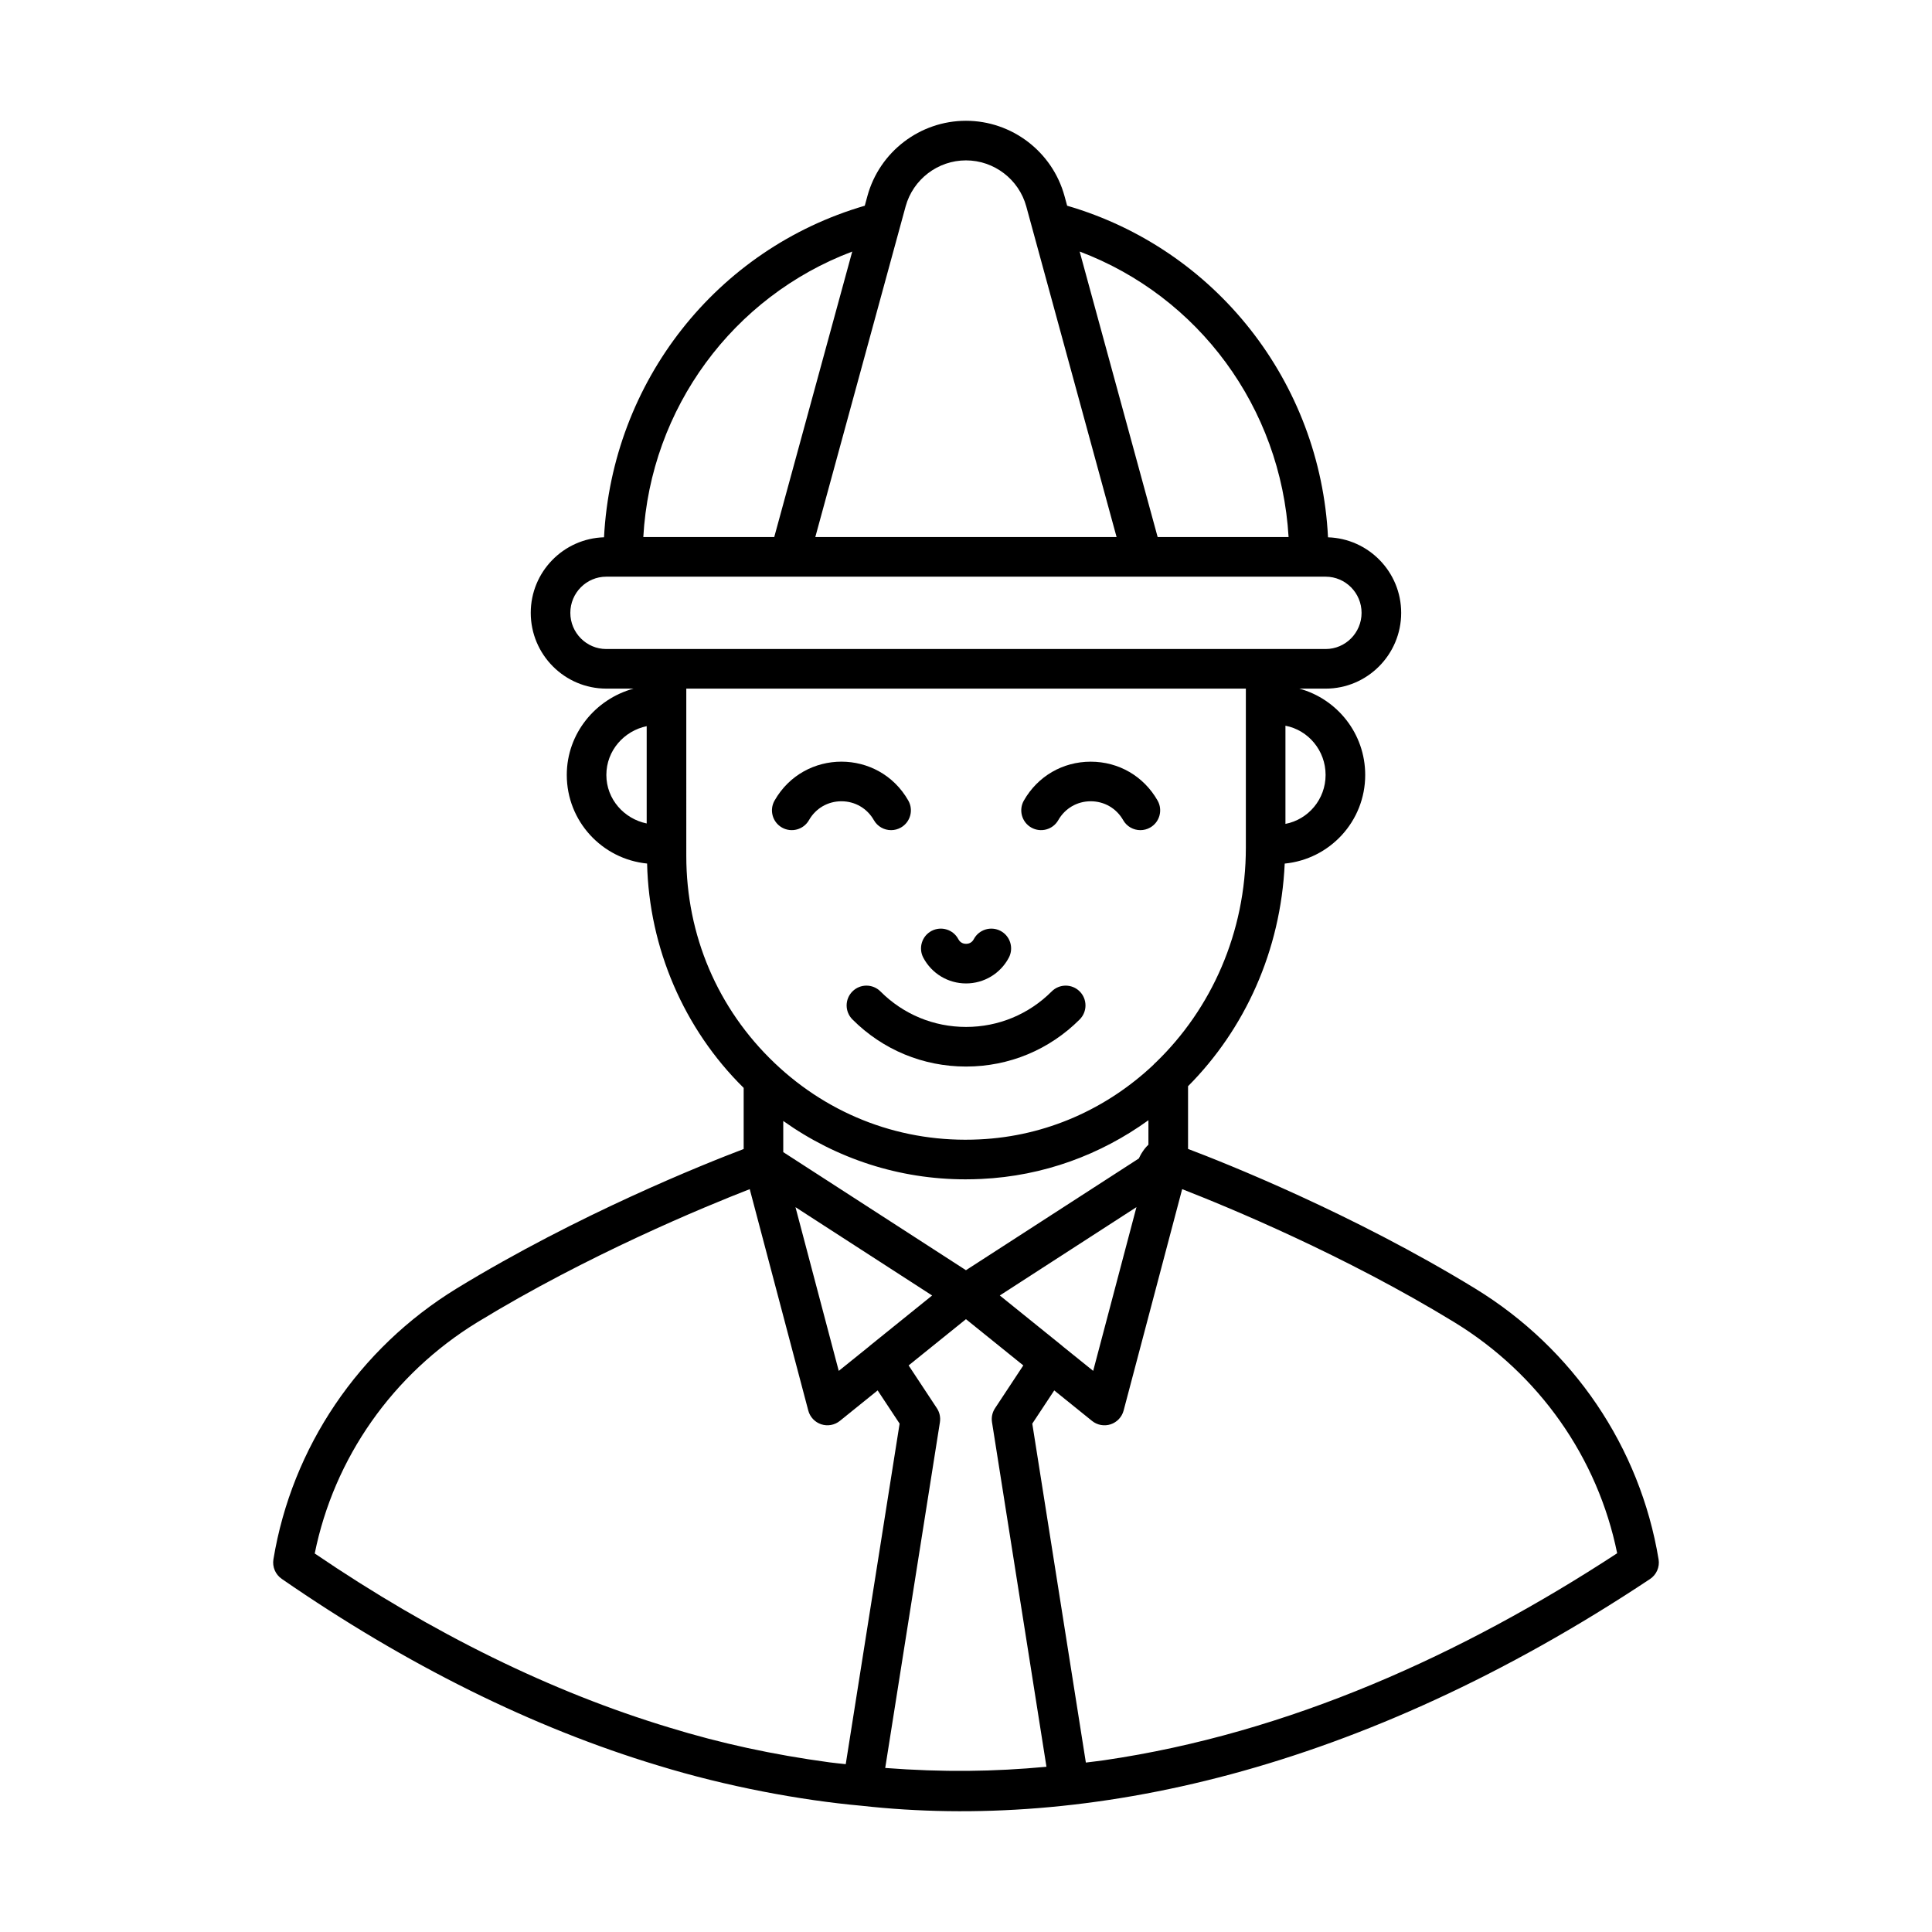 <?xml version="1.0" encoding="UTF-8"?>
<!-- Uploaded to: SVG Repo, www.svgrepo.com, Generator: SVG Repo Mixer Tools -->
<svg fill="#000000" width="800px" height="800px" version="1.1" viewBox="144 144 512 512" xmlns="http://www.w3.org/2000/svg">
 <g>
  <path d="m583.54 557.24c-4.906-29.719-22.629-55.879-48.621-71.773-32.527-19.902-66.402-33.332-76.074-36.988v-16.625c15.008-15.078 24.566-35.859 25.617-58.996 11.934-1.156 21.332-11.184 21.332-23.488 0-10.965-7.43-20.133-17.449-22.875h6.961c11.039 0 20.02-9.012 20.02-20.082 0-10.859-8.648-19.68-19.391-20.02-2.031-41.086-29.715-76.383-69.129-87.875l-0.703-2.57c-3.207-11.738-13.945-19.941-26.113-19.941-12.172 0-22.91 8.199-26.117 19.941l-0.699 2.57c-39.309 11.465-66.945 46.617-69.102 87.867-10.758 0.328-19.418 9.156-19.418 20.023 0 11.074 8.98 20.082 20.02 20.082h7.231c-10.016 2.723-17.703 11.832-17.703 22.875 0 12.289 9.371 22.305 21.285 23.484 0.523 22.375 9.75 43.848 25.594 59.453v16.199c-10.379 3.941-43.852 17.285-76.074 36.965-25.953 15.914-43.645 42.074-48.547 71.77-0.328 2.004 0.527 4.019 2.195 5.172 33.047 22.832 66.613 39.48 99.754 49.469 18.031 5.539 37.656 9.211 53.871 10.664 59.547 6.652 131.93-8.871 208.99-60.082 1.719-1.137 2.609-3.184 2.273-5.219zm-157.98-56.508c-0.023-0.02-0.035-0.051-0.059-0.07l-16.543-13.348 36.215-23.41-11.469 43.391zm-4.238 111.48c-13.961 1.301-27.305 1.488-42.73 0.316l14.496-91.621c0.203-1.297-0.082-2.621-0.805-3.715l-7.488-11.34 15.195-12.258 15.195 12.258-7.488 11.34c-0.723 1.094-1.012 2.418-0.805 3.715zm-55.043-104.91-11.469-43.391 36.215 23.41-16.543 13.348c-0.023 0.02-0.035 0.047-0.059 0.07zm82.066-59.949c-0.586 0.555-1.09 1.16-1.5 1.793-0.434 0.621-0.75 1.242-1.043 1.863l-45.812 29.609-48.418-31.293v-8.258c14.121 10.035 30.781 15.469 48.289 15.469 1.391 0 2.789-0.035 4.188-0.102 16.496-0.773 31.656-6.438 44.297-15.562zm46.953-97.984c0 6.445-4.594 11.812-10.641 12.973v-26.02c6.051 1.168 10.641 6.562 10.641 13.047zm-9.809-63.051h-34.699l-20.668-75.656c31.5 11.875 53.336 41.34 55.367 75.656zm-85.5-99.816c7.449 0 14.023 5.023 15.988 12.211l23.93 87.605h-79.84l23.93-87.605c1.969-7.188 8.543-12.211 15.992-12.211zm-30.137 24.164-20.668 75.652h-34.699c1.914-34.164 23.781-63.738 55.367-75.652zm-74.707 95.746c0-5.285 4.269-9.586 9.523-9.586h190.64c5.25 0 9.523 4.301 9.523 9.586s-4.269 9.586-9.523 9.586c0.699 0-6.656-0.023-190.64 0-5.25 0-9.523-4.301-9.523-9.586zm9.547 42.957c0-6.484 4.723-11.691 10.688-12.926v25.785c-5.973-1.23-10.688-6.406-10.688-12.859zm21.184-22.875h148.29v42.145c0 22.531-9.191 42.789-23.887 56.945-0.242 0.203-0.453 0.41-0.652 0.652-12.285 11.547-28.297 18.883-46.074 19.715-20.297 0.988-39.551-6.203-54.281-20.238-15.086-14.371-23.395-33.855-23.395-54.863zm-4.418 275.35c-31.184-9.398-62.812-24.922-94.051-46.152 5.121-25.34 20.68-47.535 43.074-61.27 29.246-17.863 60.277-30.641 72.207-35.285l15.516 58.676c0.453 1.719 1.75 3.09 3.441 3.644 1.656 0.543 3.516 0.234 4.926-0.902l10.016-8.082 5.82 8.805-14.277 90.246c-1.434-0.164-2.887-0.289-4.297-0.48-14.988-2.031-28.84-5.039-42.375-9.199zm115.05 8.652c-1.539 0.23-3.172 0.391-4.742 0.602l-14.199-89.816 5.82-8.805 10.016 8.082c1.414 1.141 3.277 1.441 4.926 0.902 1.691-0.559 2.984-1.926 3.441-3.644l15.516-58.68c11.922 4.644 42.957 17.426 72.148 35.285 22.418 13.707 37.992 35.879 43.133 61.207-40.945 26.777-87.051 47.734-136.06 54.867z"/>
  <path d="m351.23 363.31c2.516 1.422 5.715 0.559 7.156-1.965 1.785-3.129 4.996-5 8.598-5 3.602 0 6.812 1.867 8.598 5 0.969 1.703 2.738 2.652 4.566 2.652 0.883 0 1.777-0.223 2.594-0.688 2.523-1.434 3.398-4.641 1.965-7.156-7.824-13.73-27.602-13.75-35.438 0-1.438 2.516-0.562 5.723 1.961 7.156z"/>
  <path d="m417.3 363.31c2.512 1.422 5.719 0.559 7.156-1.965 1.785-3.129 4.996-5 8.594-5 3.602 0 6.816 1.867 8.602 5.004 0.969 1.699 2.738 2.648 4.562 2.648 0.883 0 1.777-0.223 2.598-0.691 2.519-1.434 3.394-4.641 1.957-7.156-3.676-6.449-10.301-10.297-17.719-10.297-7.418 0.004-14.039 3.852-17.715 10.301-1.434 2.516-0.555 5.723 1.965 7.156z"/>
  <path d="m422.71 406.74c-6.062 6.066-14.117 9.41-22.691 9.41s-16.629-3.34-22.688-9.406c-2.051-2.059-5.379-2.051-7.422-0.008-2.055 2.051-2.055 5.371-0.008 7.422 8.043 8.055 18.738 12.488 30.109 12.488h0.004c11.379 0 22.07-4.434 30.117-12.484 2.047-2.055 2.047-5.375-0.004-7.426-2.043-2.043-5.367-2.047-7.418 0.004z"/>
  <path d="m400.02 404.62c4.758 0 9.098-2.613 11.328-6.82 1.352-2.562 0.375-5.738-2.184-7.098-2.555-1.344-5.738-0.379-7.098 2.184-0.566 1.078-1.527 1.238-2.047 1.238-0.523 0-1.484-0.16-2.051-1.238-1.355-2.559-4.523-3.531-7.098-2.184-2.559 1.355-3.535 4.535-2.184 7.098 2.231 4.207 6.57 6.82 11.332 6.82z"/>
 </g>
</svg>
